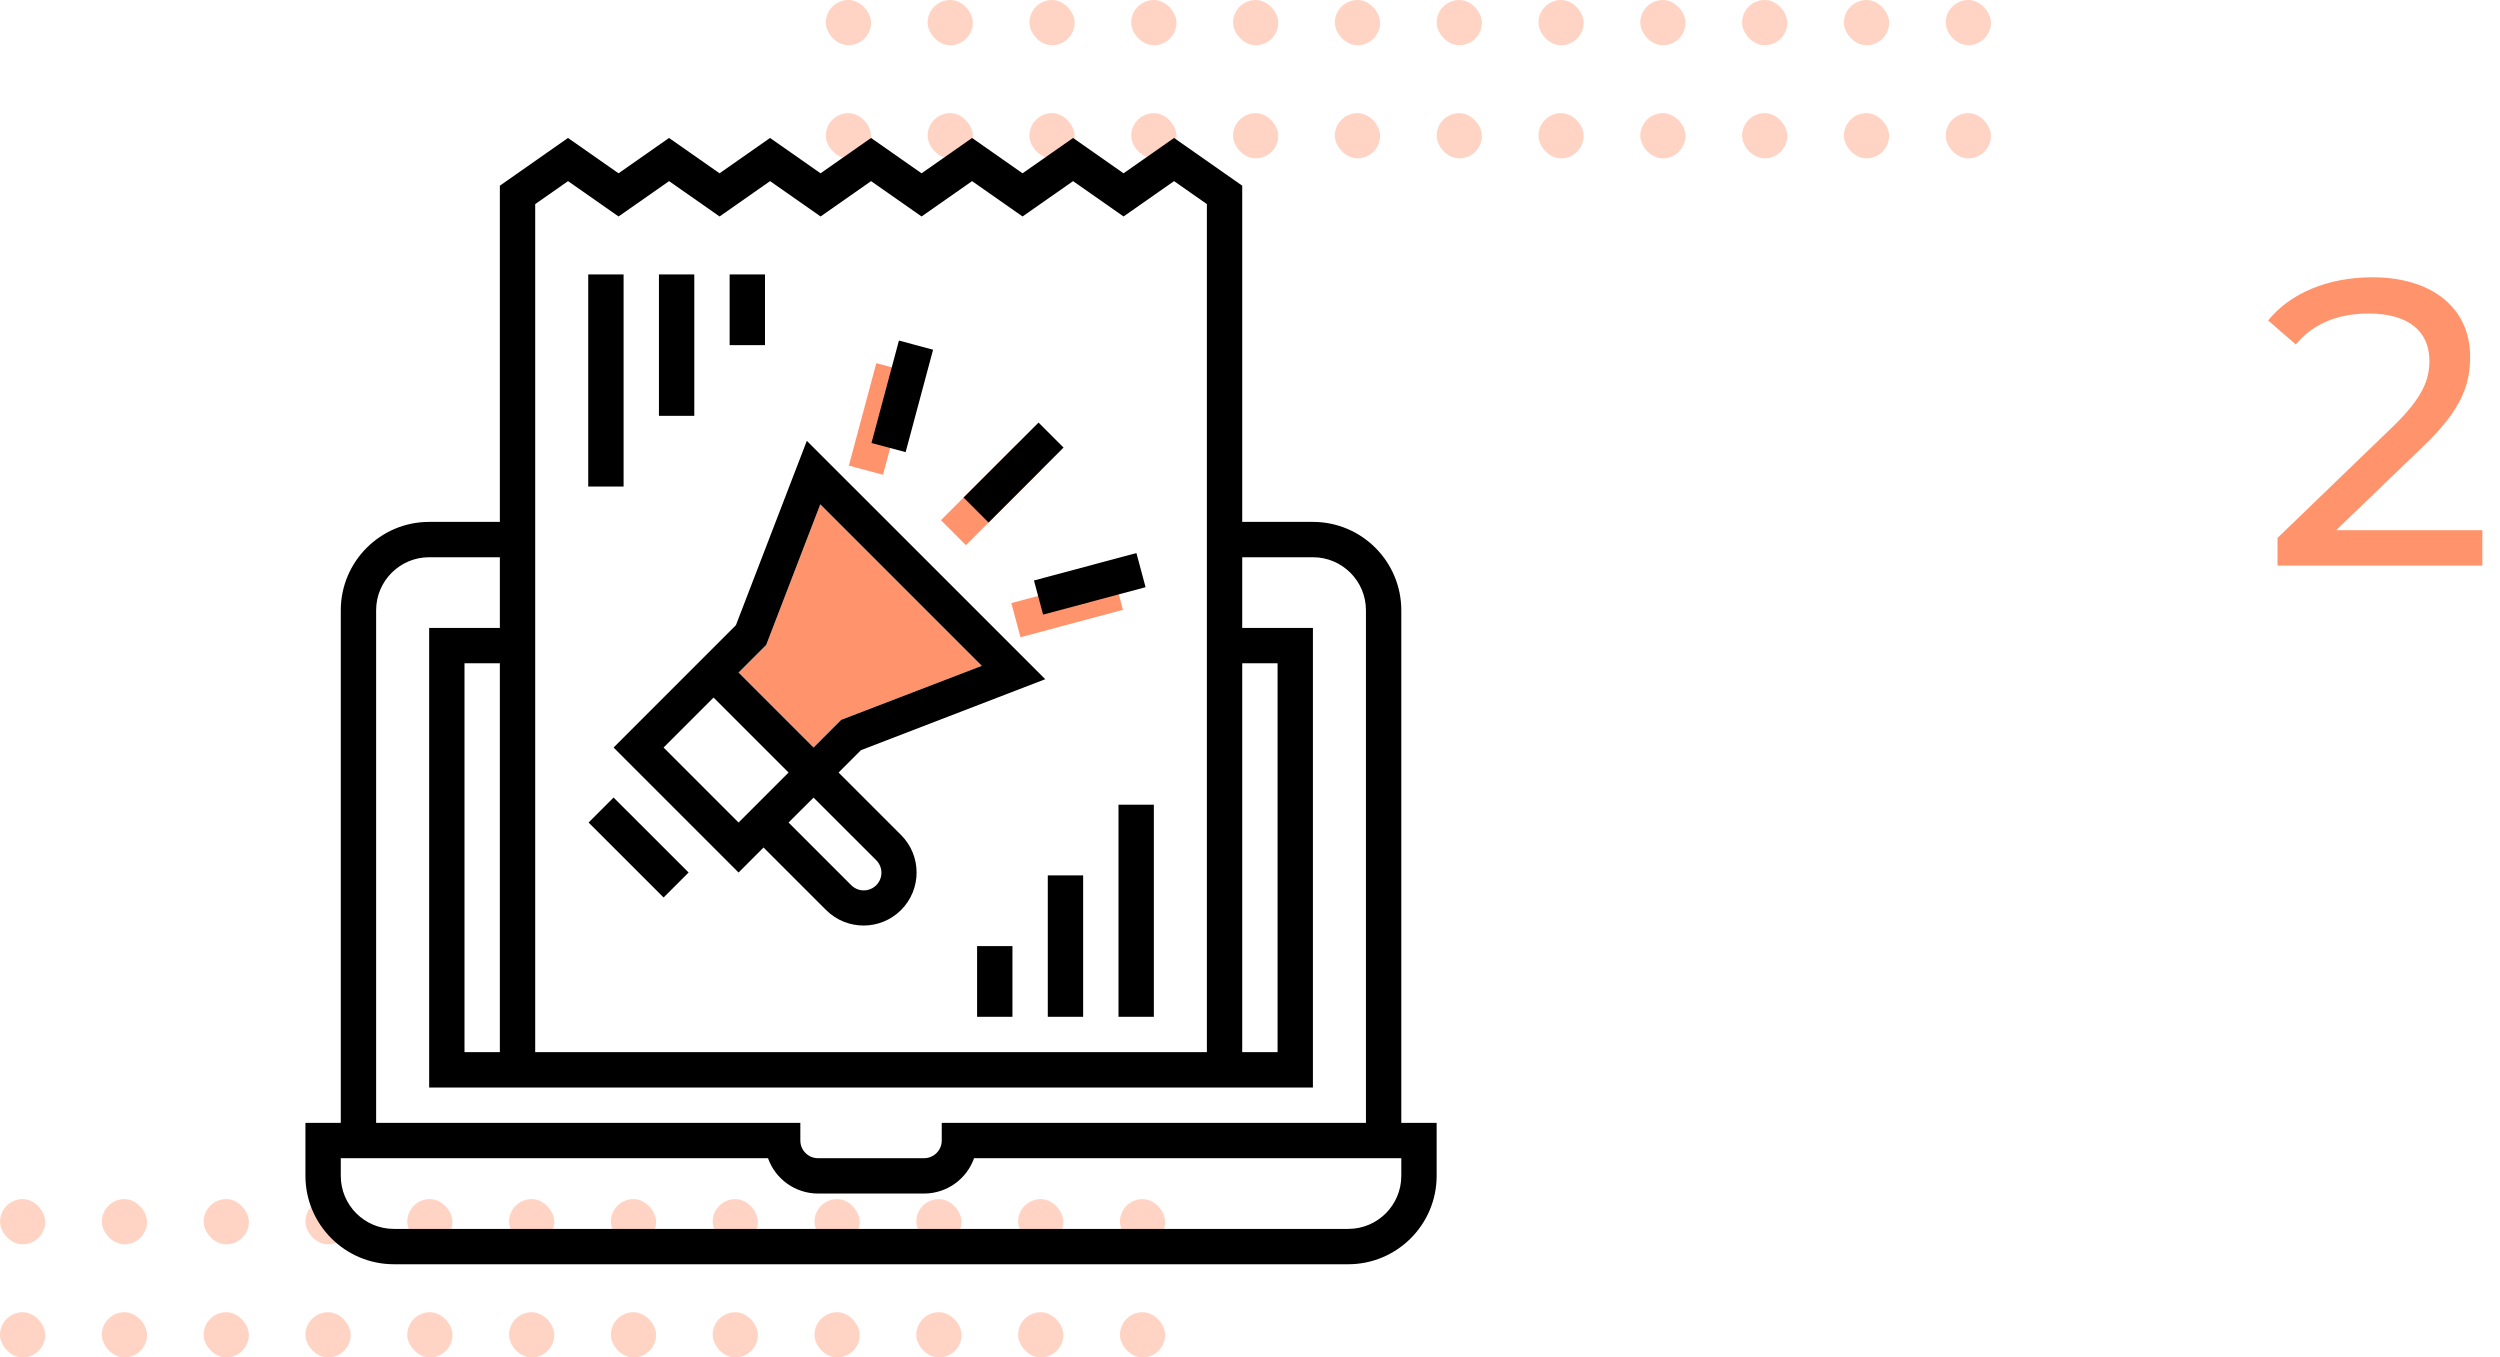 <svg width="221" height="120" viewBox="0 0 221 120" fill="none" xmlns="http://www.w3.org/2000/svg">
<path d="M206.516 46.868L214.22 39.452C217.64 36.176 218.36 33.98 218.36 31.532C218.36 27.212 214.976 24.512 209.72 24.512C205.796 24.512 202.448 25.916 200.504 28.328L202.952 30.452C204.5 28.58 206.696 27.716 209.396 27.716C212.924 27.716 214.76 29.3 214.76 31.892C214.76 33.476 214.256 35.06 211.592 37.652L201.332 47.552V50H219.44V46.868H206.516Z" fill="#FF936B"/>
<g opacity="0.4">
<rect x="73" y="10" width="4" height="4" rx="2" fill="#FF936B"/>
<rect x="82" y="10" width="4" height="4" rx="2" fill="#FF936B"/>
<rect x="91" y="10" width="4" height="4" rx="2" fill="#FF936B"/>
<rect x="100" y="10" width="4" height="4" rx="2" fill="#FF936B"/>
<rect x="109" y="10" width="4" height="4" rx="2" fill="#FF936B"/>
<rect x="118" y="10" width="4" height="4" rx="2" fill="#FF936B"/>
<rect x="127" y="10" width="4" height="4" rx="2" fill="#FF936B"/>
<rect x="136" y="10" width="4" height="4" rx="2" fill="#FF936B"/>
<rect x="145" y="10" width="4" height="4" rx="2" fill="#FF936B"/>
<rect x="154" y="10" width="4" height="4" rx="2" fill="#FF936B"/>
<rect x="163" y="10" width="4" height="4" rx="2" fill="#FF936B"/>
<rect x="172" y="10" width="4" height="4" rx="2" fill="#FF936B"/>
<rect x="73" width="4" height="4" rx="2" fill="#FF936B"/>
<rect x="82" width="4" height="4" rx="2" fill="#FF936B"/>
<rect x="91" width="4" height="4" rx="2" fill="#FF936B"/>
<rect x="100" width="4" height="4" rx="2" fill="#FF936B"/>
<rect x="109" width="4" height="4" rx="2" fill="#FF936B"/>
<rect x="118" width="4" height="4" rx="2" fill="#FF936B"/>
<rect x="127" width="4" height="4" rx="2" fill="#FF936B"/>
<rect x="136" width="4" height="4" rx="2" fill="#FF936B"/>
<rect x="145" width="4" height="4" rx="2" fill="#FF936B"/>
<rect x="154" width="4" height="4" rx="2" fill="#FF936B"/>
<rect x="163" width="4" height="4" rx="2" fill="#FF936B"/>
<rect x="172" width="4" height="4" rx="2" fill="#FF936B"/>
</g>
<g opacity="0.4">
<rect y="116" width="4" height="4" rx="2" fill="#FF936B"/>
<rect x="9" y="116" width="4" height="4" rx="2" fill="#FF936B"/>
<rect x="18" y="116" width="4" height="4" rx="2" fill="#FF936B"/>
<rect x="27" y="116" width="4" height="4" rx="2" fill="#FF936B"/>
<rect x="36" y="116" width="4" height="4" rx="2" fill="#FF936B"/>
<rect x="45" y="116" width="4" height="4" rx="2" fill="#FF936B"/>
<rect x="54" y="116" width="4" height="4" rx="2" fill="#FF936B"/>
<rect x="63" y="116" width="4" height="4" rx="2" fill="#FF936B"/>
<rect x="72" y="116" width="4" height="4" rx="2" fill="#FF936B"/>
<rect x="81" y="116" width="4" height="4" rx="2" fill="#FF936B"/>
<rect x="90" y="116" width="4" height="4" rx="2" fill="#FF936B"/>
<rect x="99" y="116" width="4" height="4" rx="2" fill="#FF936B"/>
<rect y="106" width="4" height="4" rx="2" fill="#FF936B"/>
<rect x="9" y="106" width="4" height="4" rx="2" fill="#FF936B"/>
<rect x="18" y="106" width="4" height="4" rx="2" fill="#FF936B"/>
<rect x="27" y="106" width="4" height="4" rx="2" fill="#FF936B"/>
<rect x="36" y="106" width="4" height="4" rx="2" fill="#FF936B"/>
<rect x="45" y="106" width="4" height="4" rx="2" fill="#FF936B"/>
<rect x="54" y="106" width="4" height="4" rx="2" fill="#FF936B"/>
<rect x="63" y="106" width="4" height="4" rx="2" fill="#FF936B"/>
<rect x="72" y="106" width="4" height="4" rx="2" fill="#FF936B"/>
<rect x="81" y="106" width="4" height="4" rx="2" fill="#FF936B"/>
<rect x="90" y="106" width="4" height="4" rx="2" fill="#FF936B"/>
<rect x="99" y="106" width="4" height="4" rx="2" fill="#FF936B"/>
</g>
<path d="M83.18 45.984L89.808 39.356L92.018 41.566L85.389 48.194L83.18 45.984Z" fill="#FF936B"/>
<path d="M89.402 53.315L98.459 50.888L99.268 53.907L90.211 56.333L89.402 53.315Z" fill="#FF936B"/>
<path d="M75.039 41.161L77.466 32.106L80.484 32.915L78.058 41.97L75.039 41.161Z" fill="#FF936B"/>
<path d="M85.18 43.984L91.808 37.356L94.018 39.566L87.389 46.194L85.18 43.984Z" fill="black"/>
<path d="M91.402 51.315L100.459 48.888L101.268 51.907L92.211 54.333L91.402 51.315Z" fill="black"/>
<path d="M77.039 39.161L79.466 30.106L82.484 30.915L80.058 39.97L77.039 39.161Z" fill="black"/>
<path d="M52 24.26H55.125V43.01H52V24.26Z" fill="black"/>
<path d="M58.25 24.26H61.375V36.76H58.25V24.26Z" fill="black"/>
<path d="M64.5 24.26H67.625V30.51H64.5V24.26Z" fill="black"/>
<path d="M98.875 71.135H102V89.885H98.875V71.135Z" fill="black"/>
<path d="M92.625 77.385H95.75V89.885H92.625V77.385Z" fill="black"/>
<path d="M86.375 83.635H89.5V89.885H86.375V83.635Z" fill="black"/>
<path d="M123.875 99.26V53.947C123.87 49.634 120.375 46.139 116.062 46.135H109.812V16.414L103.786 12.195L99.322 15.32L94.86 12.195L90.393 15.32L85.931 12.195L81.467 15.32L77 12.195L72.538 15.32L68.072 12.195L63.608 15.32L59.142 12.195L54.678 15.32L50.211 12.195L44.188 16.414V46.135H37.938C33.625 46.139 30.13 49.634 30.125 53.947V99.26H27V103.947C27.005 108.259 30.5 111.754 34.812 111.76H119.188C123.5 111.754 126.995 108.259 127 103.947V99.26H123.875ZM109.812 58.635H112.938V93.01H109.812V58.635ZM47.312 18.043L50.214 16.011L54.681 19.136L59.146 16.011L63.611 19.136L68.075 16.011L72.541 19.136L77.003 16.011L81.467 19.136L85.931 16.011L90.393 19.136L94.86 16.011L99.322 19.136L103.786 16.011L106.688 18.043V93.01H47.312V18.043ZM33.25 53.947C33.25 51.358 35.349 49.26 37.938 49.26H44.188V55.51H37.938V96.135H116.062V55.51H109.812V49.26H116.062C118.651 49.26 120.75 51.358 120.75 53.947V99.26H83.25V100.822C83.25 101.685 82.55 102.385 81.688 102.385H72.312C71.45 102.385 70.75 101.685 70.75 100.822V99.26H33.25V53.947ZM44.188 58.635V93.01H41.062V58.635H44.188ZM123.875 103.947C123.875 106.536 121.776 108.635 119.188 108.635H34.812C32.224 108.635 30.125 106.536 30.125 103.947V102.385H67.892C68.556 104.256 70.327 105.507 72.312 105.51H81.688C83.673 105.507 85.444 104.256 86.108 102.385H123.875V103.947Z" fill="black"/>
<path d="M71.919 66.081L65.289 59.452L67.733 57.008L72.514 44.58L86.793 58.857L74.361 63.634L71.919 66.081Z" fill="#FF936B"/>
<path d="M92.4 60.041L71.324 38.971L65.053 55.269L61.975 58.347L54.242 66.082L65.289 77.13L67.498 74.92L73.023 80.444C74.854 82.275 77.822 82.276 79.653 80.446C81.484 78.615 81.485 75.647 79.655 73.816L74.131 68.292L76.108 66.316L92.4 60.041ZM65.289 72.711L58.661 66.082L63.079 61.663L69.709 68.292L65.289 72.711ZM77.442 76.025C77.848 76.417 78.012 76.999 77.868 77.545C77.725 78.091 77.298 78.518 76.752 78.66C76.206 78.804 75.625 78.641 75.233 78.235L69.708 72.711L71.919 70.509L77.442 76.025ZM71.919 66.081L65.289 59.452L67.733 57.008L72.514 44.58L86.792 58.858L74.361 63.634L71.919 66.081Z" fill="black"/>
<path d="M52.031 72.711L54.241 70.501L60.871 77.13L58.661 79.339L52.031 72.711Z" fill="black"/>
</svg>
